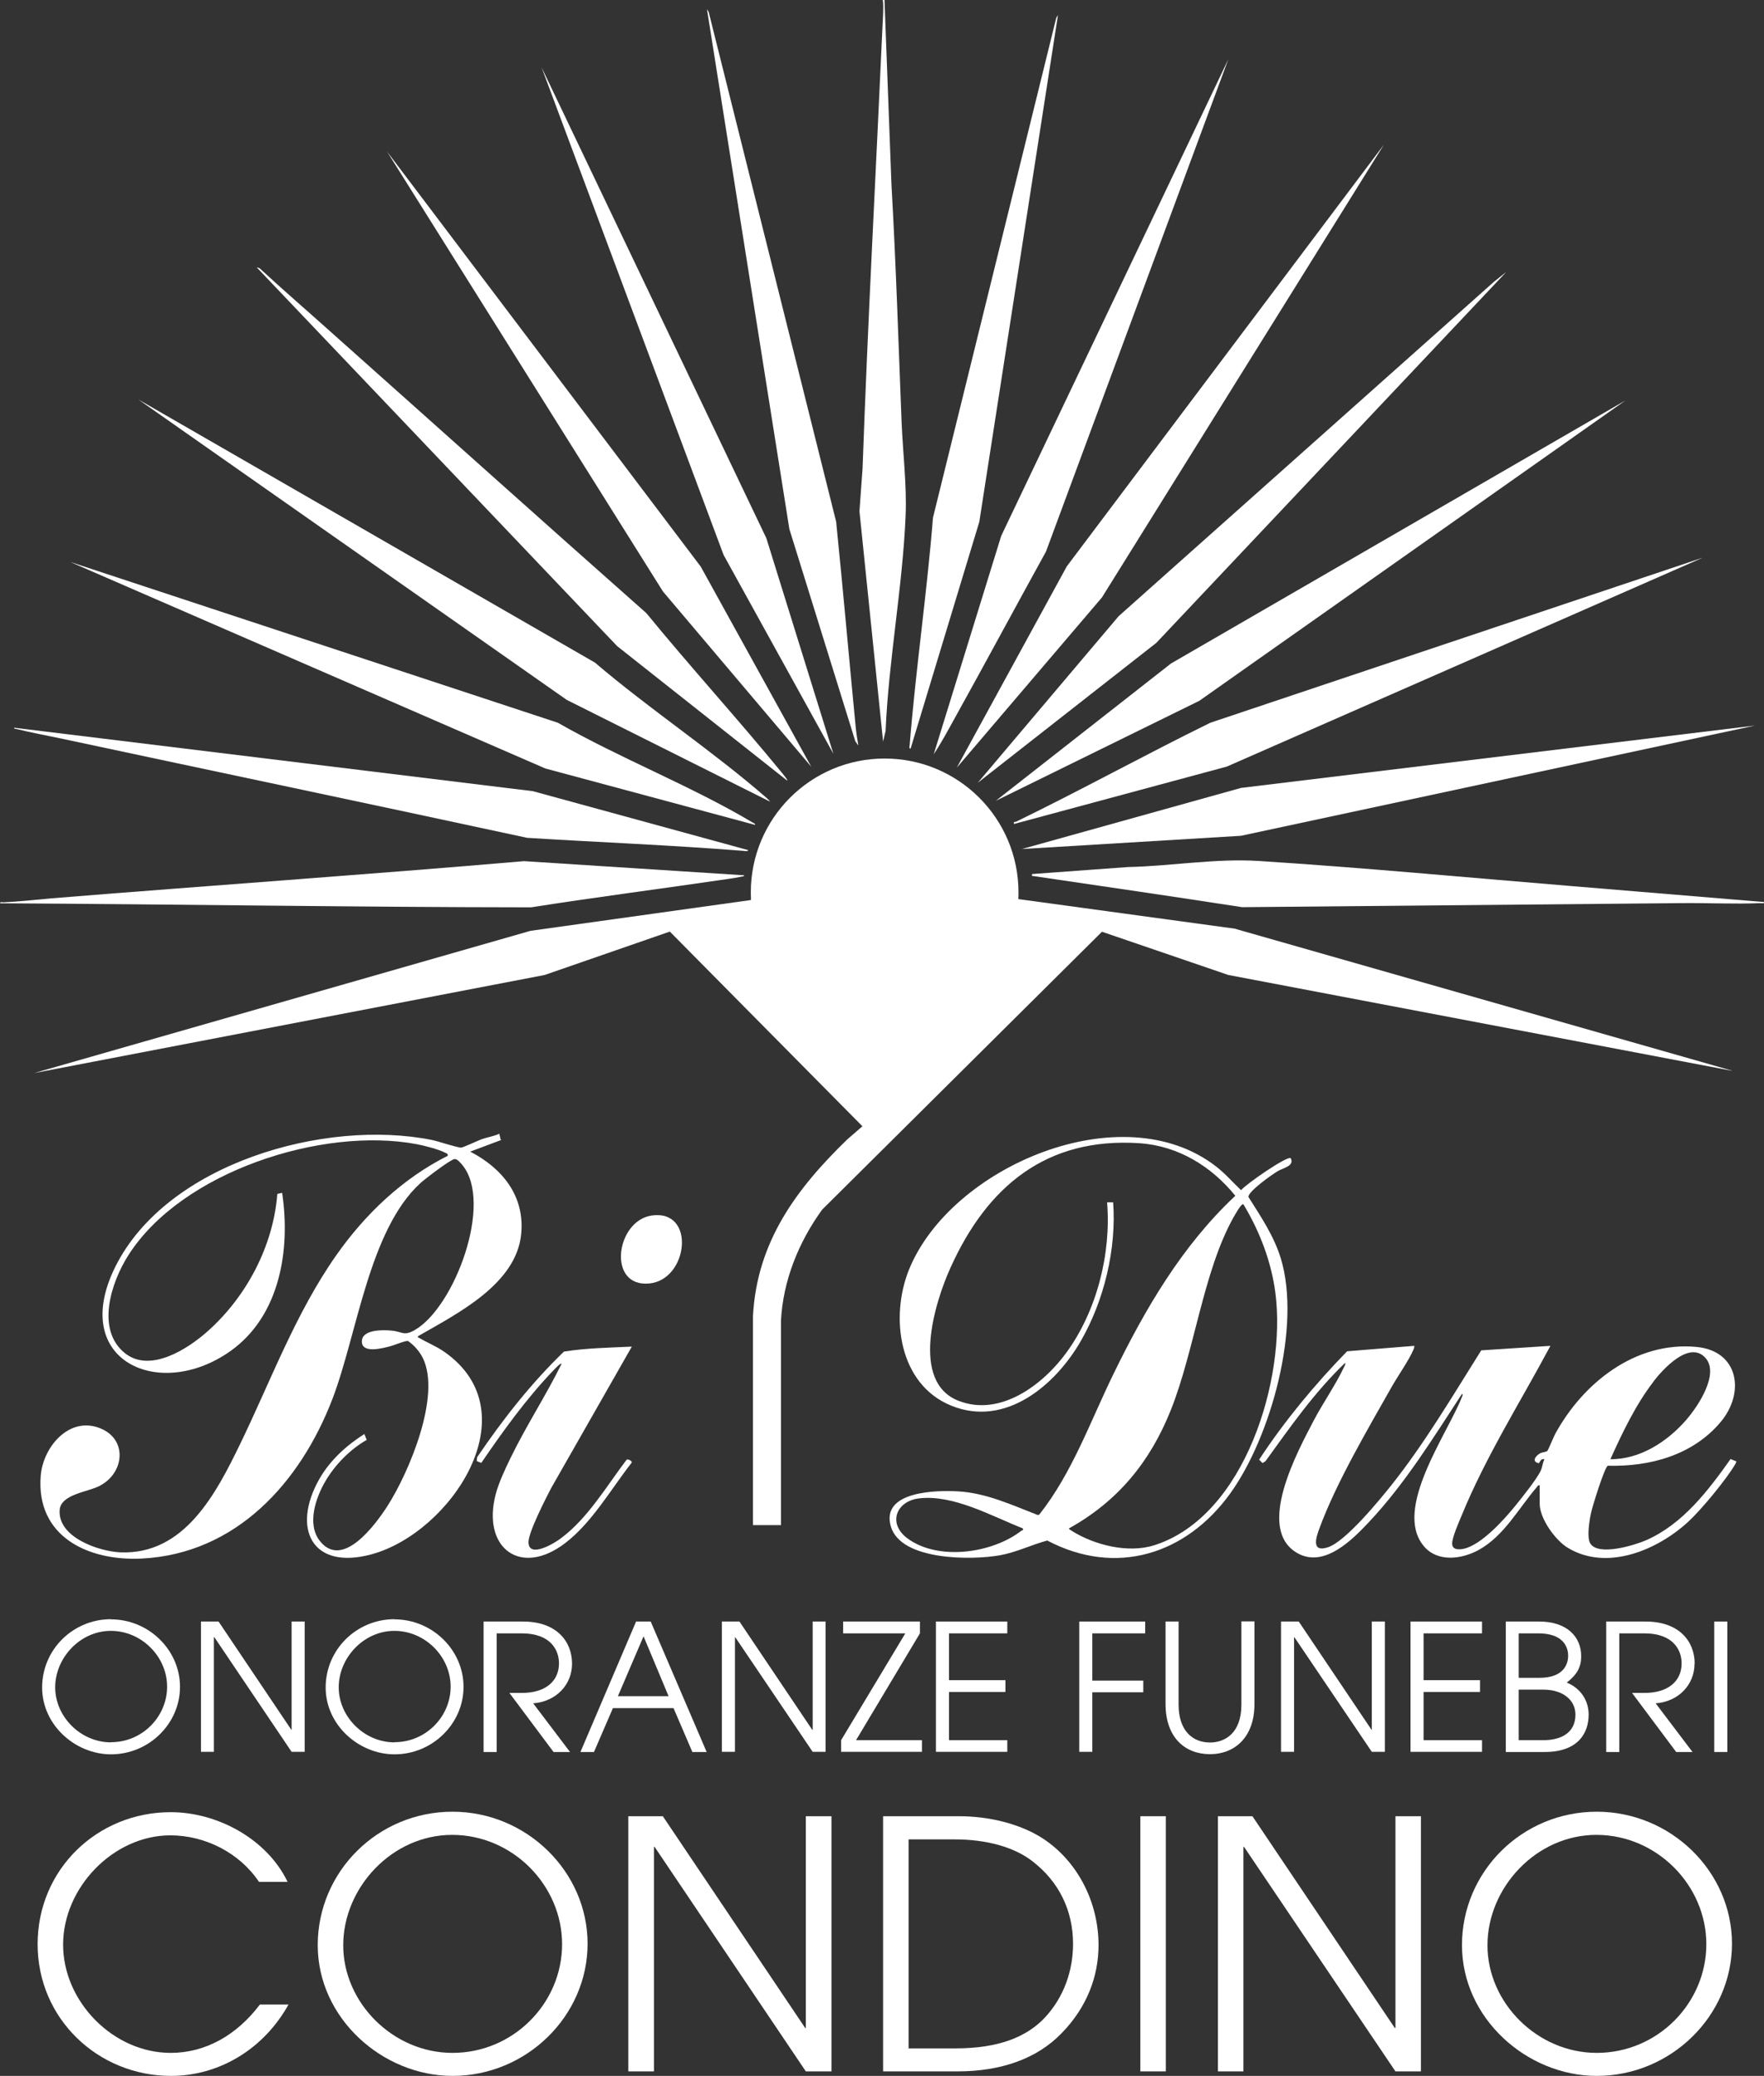 <?xml version="1.0" encoding="UTF-8"?> <svg xmlns="http://www.w3.org/2000/svg" width="215" height="253" viewBox="0 0 215 253" fill="none"><rect x="0" y="0" width="215" height="253" fill="#333333" stroke="none"/><g clip-path="url(#clip0_1_3)"><path d="M79.422 148.142C84.841 147.346 83.912 155.969 79.138 156.424C73.965 156.917 75.045 148.787 79.422 148.142Z" fill="white"></path><path d="M113.79 91.971L122.032 65.306L149.712 7.22L127.488 67.22C123.718 74.062 120.023 80.941 116.234 87.763C115.457 89.166 114.662 90.644 113.771 91.971" fill="white"></path><path d="M104.62 90.871L104.241 90.322L96.208 64.472L86.167 1.118L86.375 1.459L101.911 63.582C102.745 71.806 103.464 80.031 104.26 88.256C104.336 89.128 104.469 90.019 104.62 90.891" fill="white"></path><path d="M116.613 93.563L130.027 69.021L168.677 17.625L134.309 72.811L116.613 93.563Z" fill="white"></path><path d="M213.901 88.427L151.246 101.863L124.551 103.474L151.265 96.026L213.901 88.427Z" fill="white"></path><path d="M198.119 48.8L146.169 85.414L121.368 97.599L142.721 80.865L198.119 48.8Z" fill="white"></path><path d="M91.187 103.588C91.206 103.796 90.771 103.721 90.638 103.702C81.847 103 73.056 102.659 64.246 102.11C45.281 98.016 26.297 94.036 7.313 89.981C5.608 89.621 3.751 89.28 2.084 88.863C1.951 88.825 1.686 88.863 1.724 88.692L64.947 96.424L91.187 103.607V103.588Z" fill="white"></path><path d="M93.878 97.713L69.077 85.3L16.862 48.686L72.507 80.751C79.195 86.456 86.83 91.497 93.423 97.239C93.575 97.372 93.764 97.542 93.859 97.732" fill="white"></path><path d="M110.986 91.232C110.778 91.269 110.853 90.947 110.872 90.815C111.611 81.566 112.975 72.337 113.714 63.089L128.738 2.179L128.947 1.838L119.36 63.601L110.986 91.232Z" fill="white"></path><path d="M92.04 100.537L66.463 93.657L8.564 68.49L67.997 88.086C75.576 92.426 84.234 95.78 91.68 100.215C91.813 100.29 92.021 100.347 92.04 100.518" fill="white"></path><path d="M215 109.955C215.038 110.164 214.716 110.069 214.583 110.069C211.362 110.202 208.028 110.031 204.807 110.069C187.017 110.24 169.188 110.391 151.398 110.562C142.929 109.254 134.46 108.022 125.972 106.772C125.764 106.734 125.764 106.829 125.783 106.525L137.454 105.672C142.796 105.559 148.139 104.592 153.463 104.933C166.138 105.748 178.813 106.942 191.469 107.985L215 109.937V109.955Z" fill="white"></path><path d="M207.422 68.016L149.522 93.43L123.585 100.423C123.509 100.063 123.68 100.233 123.85 100.139C131.808 96.273 139.557 91.99 147.514 88.086L207.44 67.997L207.422 68.016Z" fill="white"></path><path d="M90.695 106.658C90.733 106.829 90.468 106.81 90.335 106.847C89.823 106.961 89.198 107.056 88.668 107.132C80.691 108.307 72.696 109.33 64.739 110.581C43.159 110.562 21.599 110.202 0.019 110.088C-0.019 109.88 0.303 109.974 0.436 109.974C2.406 109.88 4.339 109.652 6.309 109.482C25.501 107.928 44.675 106.601 63.867 104.952L90.695 106.677V106.658Z" fill="white"></path><path d="M101.57 91.857L88.194 67.637L66.008 8.206L93.404 65.591L101.57 91.857Z" fill="white"></path><path d="M107.803 -3.19425e-05L108.656 22.571C109.205 32.179 109.508 41.825 109.887 51.434C110.039 55.091 110.531 59.185 110.38 62.805C110.02 71.465 108.315 80.391 107.936 89.09L107.633 90.379L104.753 62.312L105.132 57.062C105.776 39.002 106.761 20.941 107.576 2.881C107.614 2.217 107.708 0.739 107.614 0.152C107.576 -0.095 107.595 -3.19425e-05 107.822 -3.19425e-05" fill="white"></path><path d="M98.879 93.449L80.805 72.091L47.176 18.477L85.409 69.059L98.879 93.449Z" fill="white"></path><path d="M183.587 33.146L140.94 78.345L119.171 95.401L136.336 75.104L182.11 34.321L183.587 33.146Z" fill="white"></path><path d="M40.412 40.537C53.201 51.927 65.951 63.373 78.778 74.725C84.177 81.32 89.937 87.631 95.337 94.226C95.431 94.359 96.038 95.041 95.943 95.136L75.216 78.743L31.28 32.577L31.64 32.691C34.501 35.344 37.475 37.903 40.393 40.518" fill="white"></path><path d="M61.101 138.932L57.312 140.353C61.215 142.381 63.962 145.736 63.526 150.36C62.958 156.519 55.682 160.12 50.946 162.849C50.889 163.095 51.003 163 51.098 163.057C52.121 163.664 53.163 164.062 54.167 164.763C64.758 172.173 54.906 186.841 45.262 189.437C37.949 191.408 35.543 186.216 38.915 180.265C40.222 177.972 42.212 176.171 44.41 174.769L44.694 175.489C42.667 176.645 40.829 178.521 39.654 180.53C38.48 182.539 37.381 185.742 38.972 187.789C41.738 191.332 45.755 185.818 47.214 183.562C49.828 179.488 53.826 170.069 51.514 165.464C51.135 164.706 50.453 163.929 49.733 163.436C49.449 163.36 47.99 163.967 47.555 164.08C46.626 164.308 44.069 165.028 44.106 163.455C44.144 161.996 46.721 162.072 47.706 162.166C49.051 162.28 49.184 162.887 50.567 162.091C55.417 159.286 60.135 146.607 56.365 142.002C56.156 141.756 55.739 141.225 55.398 141.263C54.906 141.301 51.761 143.708 51.23 144.201C44.959 149.943 43.519 162.697 40.507 170.524C36.604 180.682 28.779 189.38 17.26 189.949C10.78 190.271 4.358 187.296 4.964 179.848C5.248 176.323 8.488 172.495 12.296 174.106C15.593 175.489 15.157 179.639 12.012 181.156C10.591 181.838 7.427 182.16 7.275 183.998C6.991 187.353 12.05 189.077 14.664 189.191C22.47 189.513 26.335 182.027 29.253 176.02C33.023 168.25 36.017 160.044 41.018 152.937C44.542 147.934 49.07 143.632 54.565 140.865C54.621 140.6 54.451 140.581 54.261 140.486C53.447 140.069 51.704 139.614 50.776 139.444C39.256 137.283 22.129 142.798 15.649 152.975C13.565 156.235 11.614 162.091 15.271 164.952C18.34 167.34 22.887 164.403 25.293 162.261C30.029 158.054 33.307 151.876 33.8 145.508L34.387 145.376C35.429 152.312 34.122 160.385 28.078 164.668C19.401 170.808 8.393 165.824 14.039 154.415C20.31 141.775 39.616 136.317 52.632 138.932C53.409 139.084 55.72 139.88 56.213 139.861C56.44 139.861 58.259 139.008 58.714 138.837C59.415 138.591 60.173 138.496 60.855 138.174L61.025 138.894L61.101 138.932Z" fill="white"></path><path d="M211.571 178.085L210.927 177.82C208.179 181.686 205.11 185.742 200.639 187.713C199.237 188.319 194.785 189.703 193.818 188.092C193.383 187.353 193.724 185.287 193.913 184.415C194.065 183.657 195.542 178.881 195.959 178.635C201.094 178.768 206.304 177.365 209.714 173.31C212.726 169.728 211.912 164.63 206.758 164.156C199.313 163.455 192.909 168.572 189.536 174.788C189.366 175.11 188.684 176.759 188.589 176.835C188.457 176.967 187.964 176.986 187.718 177.119C187.168 177.422 186.619 178.142 187.566 178.332C187.756 178.048 187.812 177.763 188.248 177.839C188.021 178.256 188.002 178.749 187.812 179.185C187.377 180.189 185.463 182.558 184.686 183.525C183.303 185.23 180.575 188.262 178.415 188.755C177.866 188.869 177.032 188.926 176.994 188.168C176.956 187.428 177.828 185.476 178.15 184.699C181.105 177.479 185.311 170.884 188.968 164.024L180.537 164.573C177.032 170.145 173.679 175.849 169.586 181.004C168.09 182.88 164.016 187.845 161.875 188.566C159.829 189.248 160.359 187.466 160.814 186.272C162.86 180.701 166.706 174.182 169.662 168.951C170.42 167.624 171.708 165.805 172.277 164.478C172.333 164.327 172.409 164.194 172.371 164.024L164.187 164.687C160.227 168.761 156.589 173.139 153.463 177.896L153.88 178.313L154.24 178.085C157.252 173.916 160.227 169.652 163.959 166.089C163.997 166.298 163.902 166.449 163.808 166.62C162.822 168.724 161.25 170.979 160.132 173.101C158.2 176.816 152.933 186.386 158.162 189.305C161.383 191.105 164.774 187.713 166.82 185.533C171.253 180.833 174.664 175.262 178.188 169.88C178.358 169.955 178.188 170.221 178.15 170.334C176.388 174.807 169.814 183.847 173.489 188.376C175.156 190.442 178.131 190.044 180.215 188.907C183.341 187.182 185.084 183.828 187.32 181.231C187.433 181.099 187.433 180.985 187.661 181.023V183.278C187.661 185.079 189.574 187.732 191.09 188.641C195.883 191.541 202.079 188.888 205.811 185.42C207.403 183.941 210.377 180.341 211.476 178.483C211.533 178.389 211.665 178.18 211.609 178.085M201.491 168.42C202.628 166.923 205.811 163.398 207.782 165.407C209.695 167.34 206.929 171.434 205.508 173.063C203.216 175.698 199.881 177.877 196.281 177.839C197.721 174.636 199.351 171.225 201.491 168.439" fill="white"></path><path d="M155.68 142.76C156.362 142.343 157.821 142.116 157.309 141.149C156.873 140.846 151.834 144.333 151.265 145.053C150.261 144.106 149.352 143.044 148.253 142.192C136.81 133.247 115.893 142.173 110.797 154.718C108.447 160.537 109.546 168.724 115.95 171.32C122.543 173.992 128.625 168.837 131.732 163.436C134.574 158.509 136.09 152.198 135.673 146.532H134.934C135.445 152.804 133.683 159.76 129.97 164.857C127.109 168.78 121.899 172.722 116.803 170.713C110.948 168.401 113.923 158.755 115.836 154.529C120.308 144.598 127.526 138.572 138.894 139.33C143.592 139.652 147.647 142.135 150.564 145.736C144.047 151.838 139.557 159.551 135.673 167.53C132.869 173.291 130.671 179.526 126.673 184.586L126.484 184.643C123.358 183.43 120.194 181.952 116.784 181.762C114.169 181.61 107.311 181.705 108.58 186.045C109.811 190.233 118.489 190.157 121.861 189.551C123.869 189.191 125.688 188.281 127.64 187.751C136.014 192.166 144.558 189.456 149.92 182.046C154.922 175.129 158.616 161.655 156.116 153.392C155.282 150.644 153.672 148.275 152.156 145.868C152.175 145.167 154.998 143.177 155.661 142.779M124.514 186.538C120.952 189.324 114.321 190.271 110.569 187.466C108.163 185.647 109.243 182.937 112.028 182.615C116.215 182.122 120.895 184.794 124.665 186.272C124.741 186.557 124.608 186.481 124.514 186.557M155.452 157.599C156.779 168.003 151.777 184.775 140.712 188.319C137.511 189.343 133.38 188.319 130.576 186.538C130.501 186.481 130.235 186.348 130.292 186.272C136.26 182.956 140.182 178.161 142.702 171.85C145.582 164.63 146.662 154.965 150.318 148.408C150.47 148.161 151.303 146.588 151.55 146.778C153.539 150.075 154.96 153.771 155.452 157.618" fill="white"></path><path d="M76.997 164.137L67.164 181.383C66.52 182.615 64.398 186.765 64.417 187.94C64.417 190.025 67.694 188.016 68.433 187.428C71.673 184.984 73.909 181.156 76.334 177.953C76.447 177.725 77.073 178.048 76.997 178.256C74.496 181.44 72.166 185.552 68.926 188.035C63.45 192.261 58.733 188.66 60.4 182.179C60.76 180.758 61.556 179.071 62.2 177.744C64.095 173.821 66.52 170.126 68.452 166.203C68.32 166.07 67.543 166.923 67.41 167.056C64.132 170.486 61.328 174.39 58.657 178.294L58.108 178.067L58.145 177.612C61.272 173.007 64.72 168.591 68.736 164.725C71.446 164.289 74.25 164.251 76.997 164.118" fill="white"></path><path d="M211.078 130.499L149.712 118.825L134.309 113.556L100.206 147.422C97.345 151.364 95.431 156.083 95.185 160.991V185.874H91.775V160.366C92.267 151.326 97.061 144.883 103.275 138.856L105.113 137.264L81.639 113.537L66.387 118.825L4.149 130.783L64.663 113.443L91.528 109.69C91.528 109.387 91.51 109.084 91.51 108.762C91.51 99.741 98.823 92.445 107.822 92.445C116.821 92.445 124.135 99.741 124.135 108.762C124.135 109.027 124.135 109.311 124.116 109.577L150.47 113.177L211.078 130.48V130.499Z" fill="white"></path><path d="M13.527 197.34C8.867 197.34 5.134 201.073 5.134 205.66C5.134 210.246 9.189 213.809 13.527 213.809C18.15 213.809 21.939 210.075 21.939 205.584C21.939 201.092 18.131 197.359 13.527 197.359M13.527 212.349C9.833 212.349 6.726 209.222 6.726 205.641C6.726 202.059 9.757 198.761 13.508 198.761C17.26 198.761 20.367 201.907 20.367 205.565C20.367 209.222 17.336 212.33 13.546 212.33" fill="white"></path><path d="M35.543 197.624V210.814H35.505L26.638 197.624H24.497V213.505H26.07V199.538H26.127L35.543 213.505H37.134V197.624H35.543Z" fill="white"></path><path d="M48.085 197.34C43.424 197.34 39.692 201.073 39.692 205.66C39.692 210.246 43.746 213.809 48.085 213.809C52.708 213.809 56.497 210.075 56.497 205.584C56.497 201.092 52.689 197.359 48.085 197.359M48.085 212.349C44.391 212.349 41.283 209.222 41.283 205.641C41.283 202.059 44.315 198.761 48.066 198.761C51.818 198.761 54.925 201.907 54.925 205.565C54.925 209.222 51.893 212.33 48.085 212.33" fill="white"></path><path d="M69.722 202.76C69.722 200.069 67.865 197.624 63.735 197.624H58.941V213.524H60.533V199.065H63.564C67.221 199.065 68.13 201.206 68.13 202.722C68.13 204.902 66.463 206.323 63.64 206.323H62.086L67.467 213.524H69.475L64.985 207.593C67.77 207.384 69.722 205.337 69.722 202.76Z" fill="white"></path><path d="M79.308 197.624H77.527L70.745 213.524H72.393L74.704 208.18H82.093L84.386 213.524H86.129L79.308 197.624ZM75.311 206.721L78.437 199.425L81.487 206.721H75.33H75.311Z" fill="white"></path><path d="M99.05 197.624V210.814H98.993L90.126 197.624H87.986V213.505H89.577V199.538H89.615L99.05 213.505H100.623V197.624H99.05Z" fill="white"></path><path d="M104.336 212.084L112.123 199.065V197.624H102.763V199.065H110.342L102.517 212.084V213.505H112.369V212.084H104.336Z" fill="white"></path><path d="M122.771 199.065V197.624H114.074V213.505H122.771V212.084H115.666V206.209H122.543V204.769H115.666V199.065H122.771Z" fill="white"></path><path d="M139.576 199.065V197.624H131.542V213.505H133.134V206.247H139.348V204.826H133.134V199.065H139.576Z" fill="white"></path><path d="M151.303 197.624V207.763C151.303 211.212 149.314 212.368 147.476 212.368C145.373 212.368 143.649 210.947 143.649 207.744V197.624H142.058V207.65C142.058 211.781 144.445 213.79 147.476 213.79C150.508 213.79 152.895 211.705 152.895 207.687V197.605H151.303V197.624Z" fill="white"></path><path d="M167.199 197.624V210.814H167.161L158.294 197.624H156.135V213.505H157.726V199.538H157.764L167.199 213.505H168.79V197.624H167.199Z" fill="white"></path><path d="M180.632 199.065V197.624H171.917V213.505H180.632V212.084H173.508V206.209H180.386V204.769H173.508V199.065H180.632Z" fill="white"></path><path d="M190.976 205.053C192.246 204.049 192.719 203.158 192.719 201.85C192.719 199.444 190.938 197.624 187.604 197.624H183.531V213.524H188.267C192.416 213.524 193.629 211.137 193.629 208.976C193.629 207.27 192.681 205.773 190.976 205.072M185.103 199.065H187.49C190.427 199.065 191.128 200.619 191.128 201.794C191.128 202.722 190.673 204.485 187.623 204.485H185.103V199.065ZM188.115 212.084H185.103V205.925H188.115C190.465 205.925 192.018 207.176 192.018 208.976C192.018 211.269 190.143 212.084 188.115 212.084Z" fill="white"></path><path d="M206.55 202.76C206.55 200.069 204.693 197.624 200.563 197.624H195.77V213.524H197.361V199.065H200.393C204.049 199.065 204.959 201.206 204.959 202.722C204.959 204.902 203.291 206.323 200.468 206.323H198.915L204.296 213.524H206.285L201.795 207.593C204.58 207.384 206.531 205.337 206.531 202.76" fill="white"></path><path d="M210.529 197.624H208.937V213.524H210.529V197.624Z" fill="white"></path><path d="M31.678 244.301C28.855 248.035 25.047 250.195 20.803 250.195C13.831 250.195 7.692 243.979 7.692 237.005C7.692 230.031 13.831 223.682 20.765 223.682C24.971 223.682 29.177 225.786 31.564 229.349H35.05C32.568 224.175 26.562 220.859 20.803 220.859C11.86 220.859 4.585 227.833 4.585 236.948C4.585 246.064 11.974 253 20.841 253C26.733 253 32.151 249.721 35.164 244.301H31.678Z" fill="white"></path><path d="M55.152 220.802C46.039 220.802 38.726 228.117 38.726 237.062C38.726 246.007 46.664 253 55.152 253C64.189 253 71.616 245.685 71.616 236.891C71.616 228.098 64.17 220.802 55.152 220.802ZM55.152 250.195C47.915 250.195 41.833 244.093 41.833 237.081C41.833 230.069 47.763 223.625 55.114 223.625C62.465 223.625 68.509 229.766 68.509 236.948C68.509 244.131 62.579 250.195 55.152 250.195Z" fill="white"></path><path d="M98.216 221.351V247.163H98.141L80.786 221.351H76.58V252.45H79.706V225.085H79.782L98.216 252.45H101.342V221.351H98.216Z" fill="white"></path><path d="M127.128 224.08C124.362 222.28 120.573 221.351 116.84 221.351H107.633V252.45H116.708C121.956 252.45 126.37 250.934 129.402 247.788C132.433 244.68 133.892 240.928 133.892 237.062C133.892 231.812 131.334 226.847 127.128 224.08ZM127.355 245.893C125.082 248.3 121.634 249.646 116.461 249.646H110.74V224.175H116.329C120.326 224.175 123.642 225.142 125.821 226.828C129.098 229.349 130.785 232.874 130.785 236.91C130.785 240.151 129.686 243.392 127.336 245.912" fill="white"></path><path d="M142.095 221.351H138.988V252.45H142.095V221.351Z" fill="white"></path><path d="M170.079 221.351V247.163H170.003L152.648 221.351H148.442V252.45H151.55V225.085H151.625L170.079 252.45H173.186V221.351H170.079Z" fill="white"></path><path d="M194.614 220.802C185.501 220.802 178.188 228.117 178.188 237.062C178.188 246.007 186.126 253 194.614 253C203.651 253 211.097 245.685 211.097 236.891C211.097 228.098 203.651 220.802 194.614 220.802ZM194.614 250.195C187.377 250.195 181.295 244.093 181.295 237.081C181.295 230.069 187.225 223.625 194.576 223.625C201.927 223.625 207.971 229.766 207.971 236.948C207.971 244.131 202.041 250.195 194.614 250.195Z" fill="white"></path></g><defs><clipPath id="clip0_1_3"><rect width="215" height="253" fill="white"></rect></clipPath></defs></svg> 